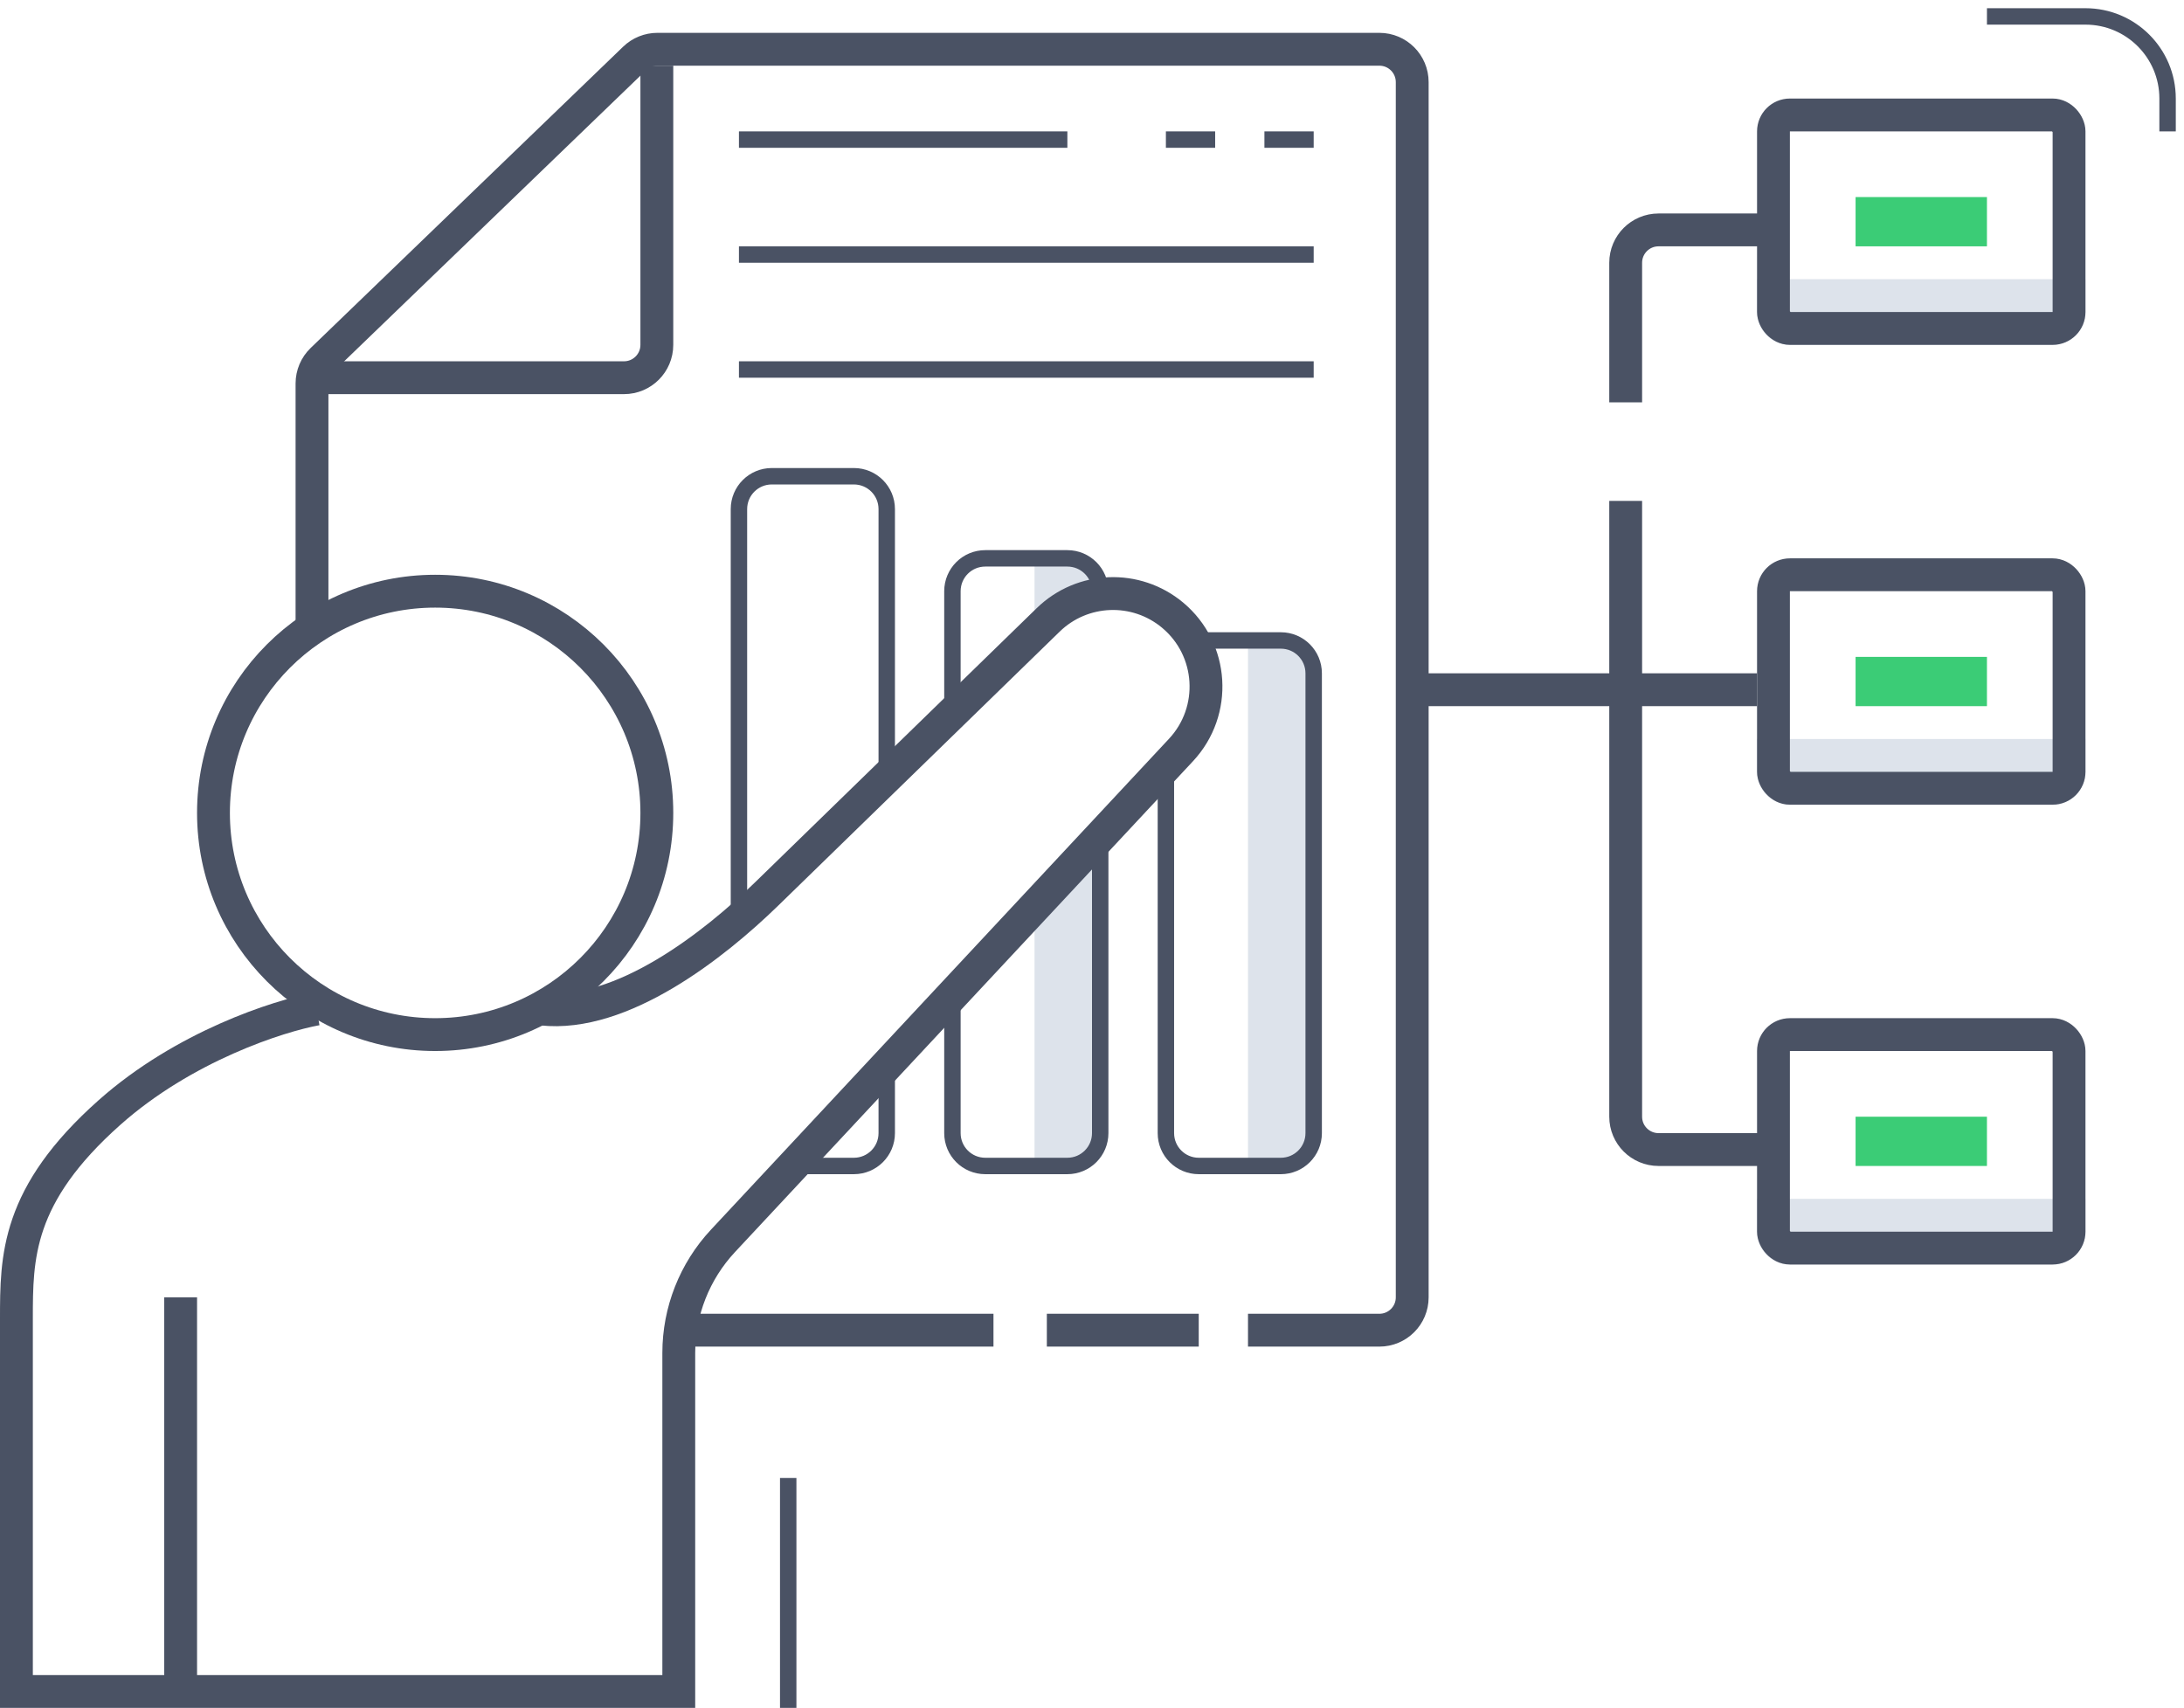 <svg width="133" height="104" viewBox="0 0 133 104" fill="none" xmlns="http://www.w3.org/2000/svg">
<path d="M76 39H78C79.105 39 80 39.895 80 41V69C80 70.105 79.105 71 78 71H76V39Z" fill="#DDE3EB"/>
<path fill-rule="evenodd" clip-rule="evenodd" d="M65 34H63V38.55C63.689 37.924 64.492 37.254 65 37C65.596 36.702 66.415 36.385 67 36.174V36C67 34.895 66.105 34 65 34ZM67 51L63 55V71H65C66.105 71 67 70.105 67 69V51Z" fill="#DDE3EB"/>
<path d="M107 73H127V75C127 76.105 126.105 77 125 77H109C107.895 77 107 76.105 107 75V73Z" fill="#DDE3EB"/>
<path d="M107 45H127V47C127 48.105 126.105 49 125 49H109C107.895 49 107 48.105 107 47V45Z" fill="#DDE3EB"/>
<path d="M107 17H127V19C127 20.105 126.105 21 125 21H109C107.895 21 107 20.105 107 19V17Z" fill="#DDE3EB"/>
<path d="M113 12H121V15H113V12Z" fill="#3BCC76"/>
<path d="M113 40H121V43H113V40Z" fill="#3BCC76"/>
<path d="M113 68H121V71H113V68Z" fill="#3BCC76"/>
<path d="M77 8H80V9H77V8Z" fill="#4A5264"/>
<path d="M71 8H74V9H71V8Z" fill="#4A5264"/>
<path d="M45 8H65V9H45V8Z" fill="#4A5264"/>
<path d="M45 15H80V16H45V15Z" fill="#4A5264"/>
<path d="M45 22H80V23H45V22Z" fill="#4A5264"/>
<path d="M41.5 81H60.5M19 38.5V23.35C19 22.807 19.221 22.287 19.612 21.91L38.645 3.56C39.018 3.201 39.516 3 40.033 3H84C85.105 3 86 3.895 86 5V79C86 80.105 85.105 81 84 81H76M63.75 81H73" stroke="#4A5264" stroke-width="2"/>
<path d="M19 23H38C39.105 23 40 22.105 40 21V4" stroke="#4A5264" stroke-width="2"/>
<path d="M108 14H101C99.895 14 99 14.895 99 16V24.5M108 70H101C99.895 70 99 69.105 99 68V30.5" stroke="#4A5264" stroke-width="2"/>
<path d="M86 42L107 42" stroke="#4A5264" stroke-width="2"/>
<rect x="108" y="7" width="18" height="13" rx="1" stroke="#4A5264" stroke-width="2"/>
<path d="M132 8V6C132 3.239 129.761 1 127 1L121 1" stroke="#4A5264"/>
<rect x="108" y="35" width="18" height="13" rx="1" stroke="#4A5264" stroke-width="2"/>
<rect x="108" y="63" width="18" height="13" rx="1" stroke="#4A5264" stroke-width="2"/>
<circle cx="26.5" cy="49.5" r="13.5" stroke="#4A5264" stroke-width="2"/>
<path d="M19.277 61.444C16.966 61.864 11.21 63.711 6.672 67.741C1 72.778 1 76.555 1 80.333C1 83.356 1 96.704 1 103H41.336V82.385C41.336 79.853 42.297 77.415 44.025 75.563L71.92 45.669C74.136 43.293 73.904 39.544 71.411 37.461V37.461C69.184 35.6 65.911 35.724 63.831 37.748L46.693 54.43C43.497 57.542 37.858 61.984 33 61.444" stroke="#4A5264" stroke-width="2"/>
<path d="M11 103V79" stroke="#4A5264" stroke-width="2"/>
<path d="M54 48V31C54 29.895 53.105 29 52 29H47C45.895 29 45 29.895 45 31V56M54 65.5V69C54 70.105 53.105 71 52 71H48.5" stroke="#4A5264"/>
<path d="M58 43.5V36C58 34.895 58.895 34 60 34H65C66.105 34 67 34.895 67 36V36.5M58 60.5V69C58 70.105 58.895 71 60 71H65C66.105 71 67 70.105 67 69V51.5" stroke="#4A5264"/>
<path d="M71 47L71 69C71 70.105 71.895 71 73 71H78C79.105 71 80 70.105 80 69V41C80 39.895 79.105 39 78 39L73.5 39" stroke="#4A5264"/>
<path d="M48 104V90" stroke="#4A5264"/>
</svg>
